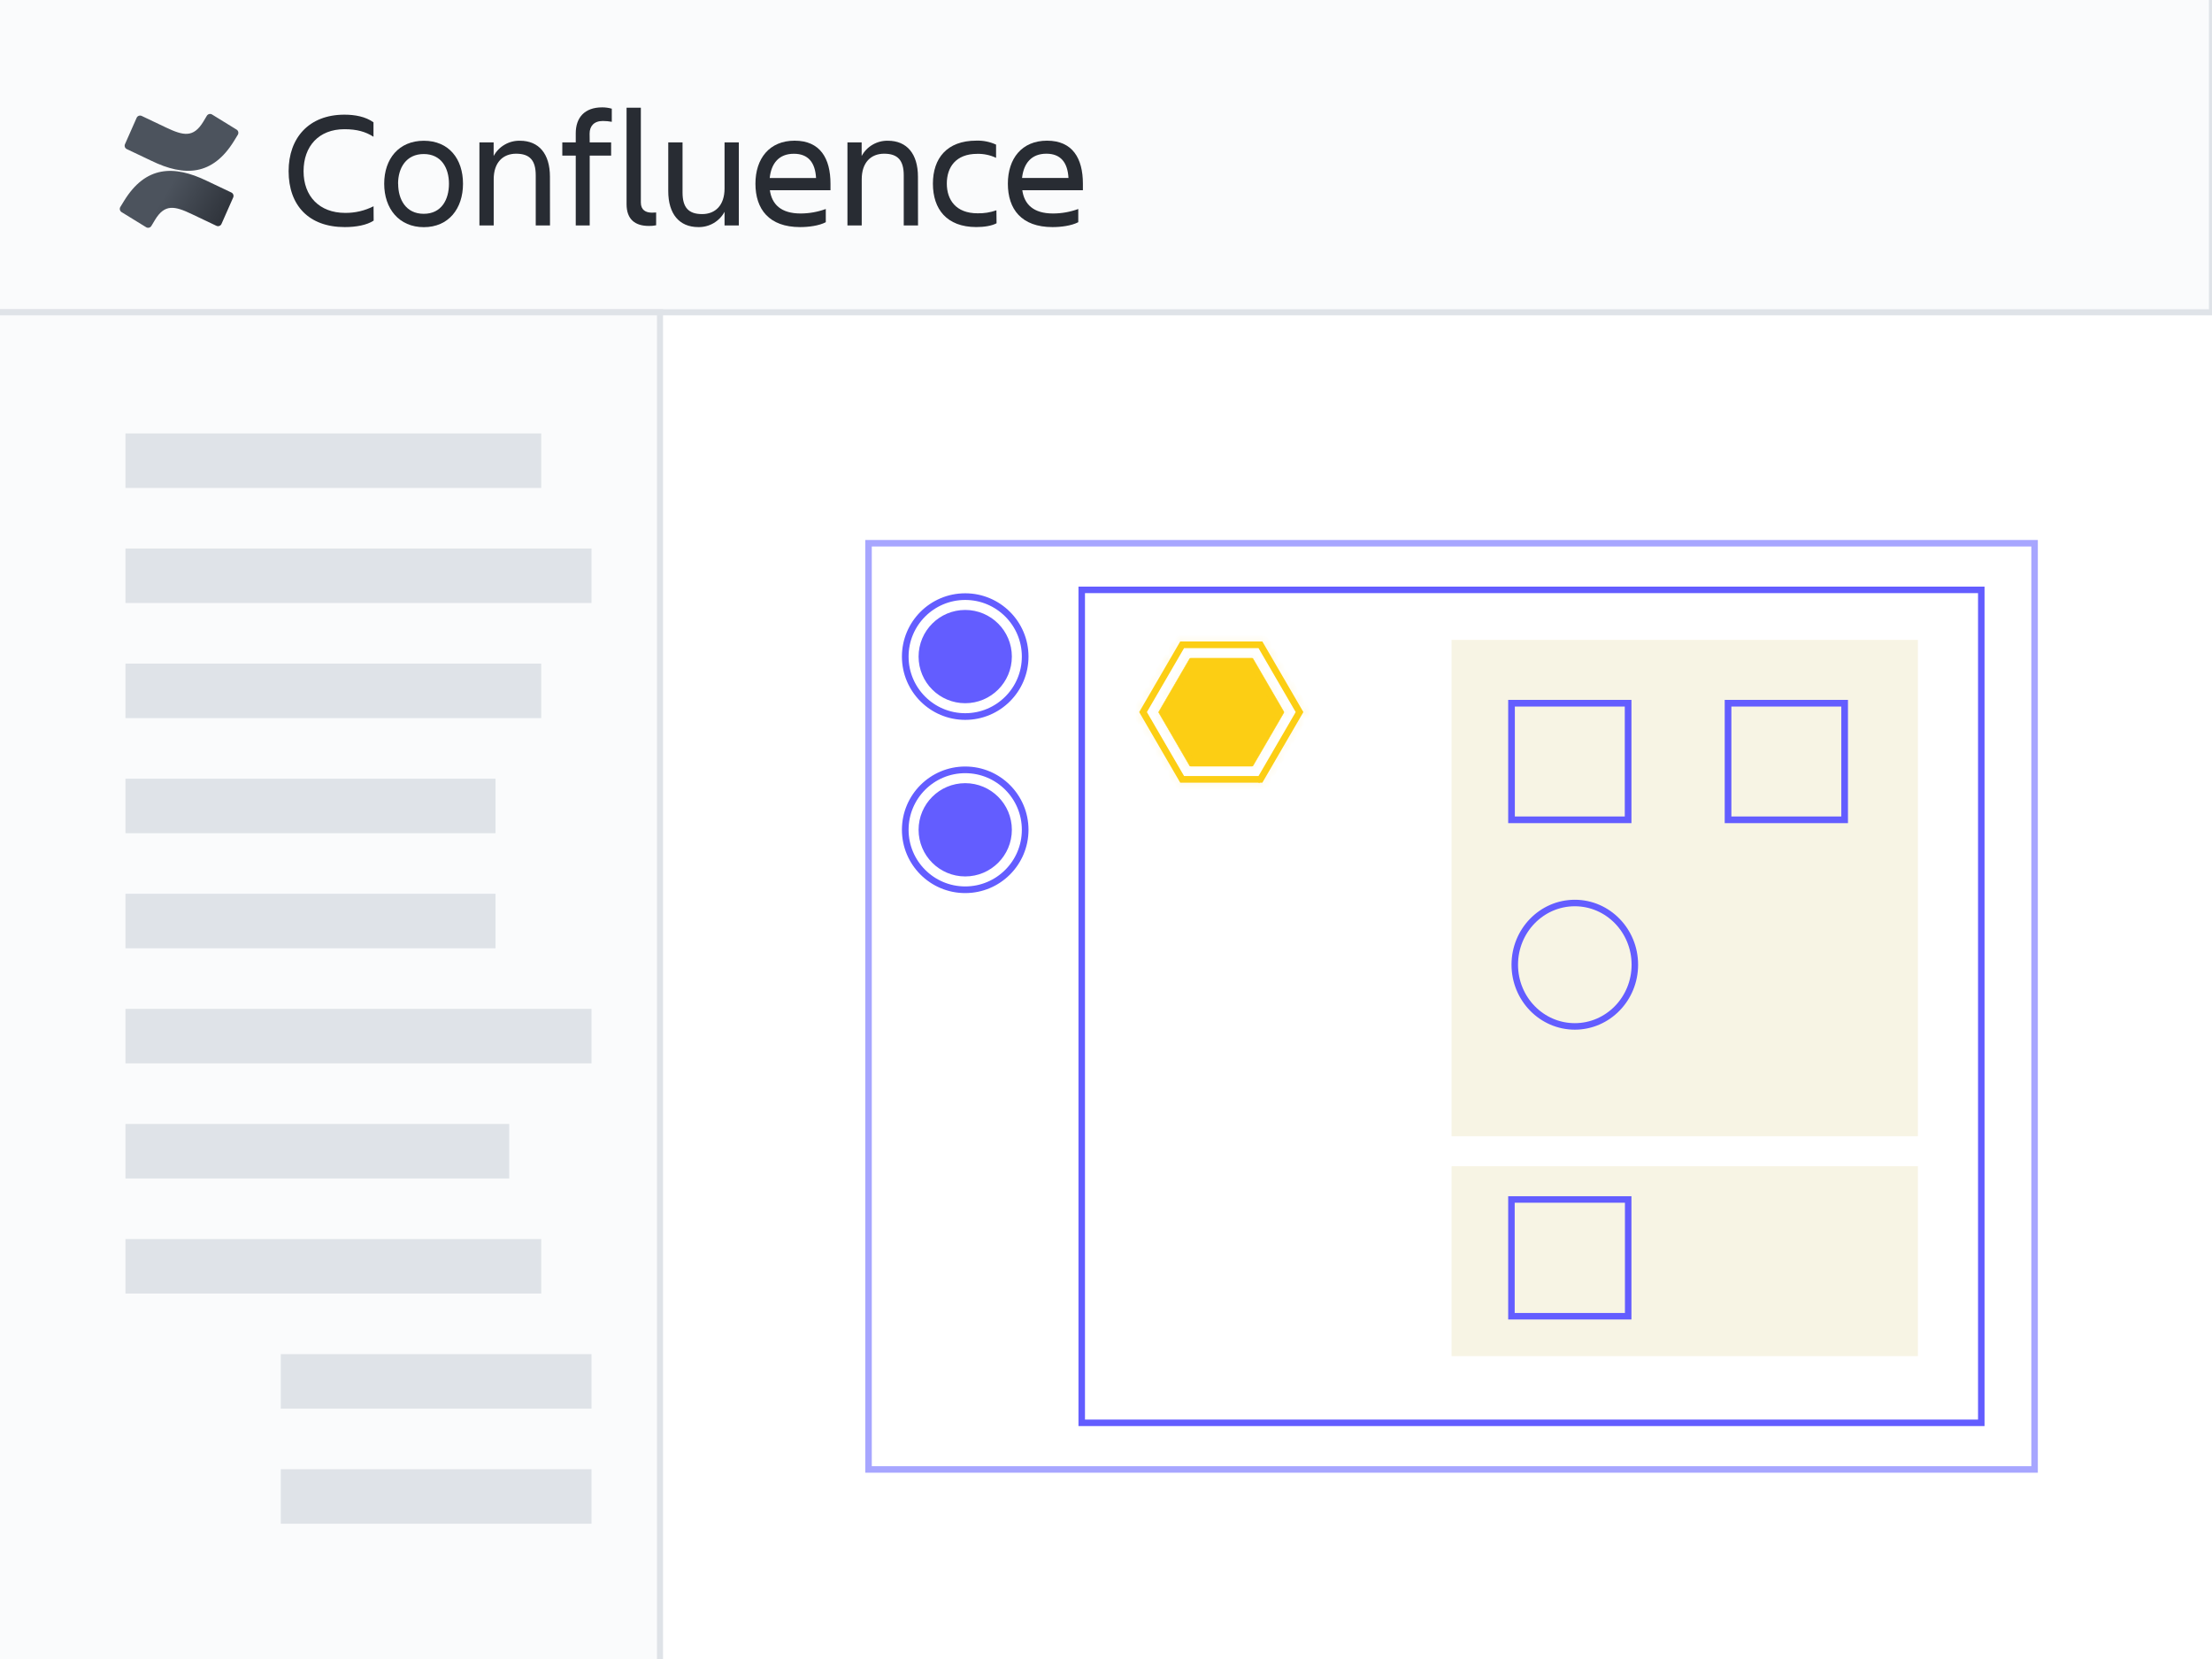 <svg width="340" height="255" viewBox="0 0 340 255" fill="none" xmlns="http://www.w3.org/2000/svg">
<rect x="0" y="0" width="340" height="255" fill="#808080" stroke="none"/>
<g clip-path="url(#clip0)">
<rect width="340" height="255" fill="white"/>
<rect x="-3" y="-2" width="343" height="50" fill="#FAFBFC" stroke="#DFE3E8" stroke-width="0.931"/>
<path d="M57.433 33.91C56.386 34.601 54.726 34.905 52.992 34.905C47.48 34.905 44.362 31.587 44.362 26.305C44.362 21.2 47.478 17.626 52.94 17.626C54.573 17.626 56.206 17.933 57.407 18.801V21.02C56.206 20.254 54.88 19.86 52.94 19.86C49.009 19.86 46.66 22.47 46.66 26.316C46.66 30.163 49.085 32.724 53.067 32.724C54.578 32.737 56.071 32.387 57.418 31.703L57.433 33.91Z" fill="#282C33"/>
<path d="M59.054 28.245C59.054 24.416 61.302 21.635 65.145 21.635C68.989 21.635 71.167 24.416 71.167 28.245C71.167 32.074 68.948 34.917 65.145 34.917C61.342 34.917 59.054 32.074 59.054 28.245ZM61.2 28.245C61.2 30.67 62.398 32.863 65.131 32.863C67.863 32.863 69.009 30.67 69.009 28.245C69.009 25.82 67.834 23.677 65.131 23.677C62.427 23.677 61.186 25.817 61.186 28.245H61.2Z" fill="#282C33"/>
<path d="M84.539 34.65H82.346V26.943C82.346 24.646 81.427 23.625 79.332 23.625C77.302 23.625 75.886 24.976 75.886 27.555V34.65H73.69V21.887H75.877V23.978C76.269 23.254 76.853 22.651 77.565 22.238C78.277 21.823 79.089 21.614 79.912 21.632C82.848 21.632 84.53 23.662 84.53 27.169L84.539 34.65Z" fill="#282C33"/>
<path d="M90.642 21.89H93.935V23.921H90.642V34.653H88.496V23.921H86.431V21.89H88.496V20.486C88.496 18.11 89.825 16.503 92.557 16.503C93.057 16.501 93.555 16.569 94.036 16.706V18.723C93.582 18.637 93.121 18.594 92.658 18.595C91.304 18.595 90.628 19.387 90.628 20.535L90.642 21.89Z" fill="#282C33"/>
<path d="M99.728 34.728C97.636 34.728 96.308 33.733 96.308 31.384V16.553H98.503V31.128C98.503 32.289 99.269 32.686 100.212 32.686C100.426 32.69 100.64 32.681 100.853 32.66V34.627C100.483 34.705 100.105 34.739 99.728 34.728Z" fill="#282C33"/>
<path d="M102.715 21.89H104.911V29.588C104.911 31.886 105.827 32.907 107.922 32.907C109.952 32.907 111.368 31.555 111.368 28.976V21.89H113.563V34.653H111.368V32.559C110.976 33.283 110.393 33.885 109.682 34.299C108.97 34.713 108.158 34.923 107.336 34.905C104.4 34.905 102.715 32.875 102.715 29.368V21.89Z" fill="#282C33"/>
<path d="M122.982 34.905C118.208 34.905 116.116 32.15 116.116 28.234C116.116 24.379 118.26 21.623 122.141 21.623C126.071 21.623 127.652 24.353 127.652 28.234V29.24H118.335C118.643 31.41 120.047 32.814 123.058 32.814C124.379 32.812 125.689 32.578 126.93 32.124V34.154C125.891 34.702 124.285 34.905 122.982 34.905ZM118.312 27.364H125.433C125.306 24.988 124.232 23.636 122.036 23.636C119.716 23.625 118.541 25.13 118.312 27.352V27.364Z" fill="#282C33"/>
<path d="M141.106 34.65H138.911V26.943C138.911 24.646 137.991 23.625 135.9 23.625C133.869 23.625 132.454 24.976 132.454 27.555V34.65H130.258V21.887H132.442V23.979C132.833 23.254 133.416 22.652 134.128 22.238C134.839 21.823 135.651 21.614 136.474 21.632C139.409 21.632 141.095 23.662 141.095 27.169L141.106 34.65Z" fill="#282C33"/>
<path d="M153.179 34.319C152.413 34.728 151.238 34.9 150.066 34.9C145.521 34.9 143.395 32.144 143.395 28.228C143.395 24.373 145.512 21.617 150.066 21.617C151.112 21.582 152.152 21.792 153.103 22.229V24.26C152.197 23.833 151.204 23.624 150.202 23.648C146.887 23.648 145.532 25.739 145.532 28.216C145.532 30.694 146.91 32.785 150.255 32.785C151.242 32.811 152.225 32.654 153.155 32.324L153.179 34.319Z" fill="#282C33"/>
<path d="M161.782 34.905C157.007 34.905 154.916 32.15 154.916 28.234C154.916 24.379 157.06 21.623 160.938 21.623C164.868 21.623 166.449 24.353 166.449 28.234V29.24H157.135C157.442 31.41 158.846 32.814 161.857 32.814C163.181 32.813 164.495 32.579 165.738 32.124V34.154C164.691 34.702 163.084 34.905 161.782 34.905ZM157.097 27.352H164.233C164.102 24.976 163.032 23.625 160.836 23.625C158.513 23.625 157.341 25.13 157.097 27.352Z" fill="#282C33"/>
<path d="M19.074 30.87C18.886 31.16 18.674 31.535 18.494 31.816C18.417 31.947 18.395 32.103 18.431 32.251C18.468 32.398 18.562 32.525 18.691 32.605L22.462 34.925C22.528 34.966 22.601 34.993 22.677 35.005C22.753 35.017 22.831 35.014 22.905 34.995C22.98 34.977 23.05 34.944 23.112 34.898C23.174 34.852 23.226 34.794 23.266 34.728C23.417 34.476 23.611 34.148 23.823 33.8C25.317 31.331 26.819 31.633 29.528 32.93L33.264 34.708C33.334 34.741 33.411 34.76 33.488 34.764C33.566 34.767 33.643 34.755 33.716 34.728C33.789 34.701 33.855 34.659 33.912 34.606C33.968 34.553 34.013 34.489 34.045 34.418L35.84 30.357C35.904 30.218 35.911 30.058 35.858 29.914C35.806 29.77 35.698 29.653 35.559 29.588C34.767 29.217 33.198 28.477 31.788 27.796C26.697 25.336 22.378 25.498 19.074 30.87Z" fill="url(#paint0_linear)"/>
<path d="M35.979 21.655C36.168 21.365 36.382 20.991 36.559 20.707C36.636 20.576 36.658 20.421 36.622 20.274C36.586 20.128 36.493 20.001 36.365 19.921L32.594 17.6C32.529 17.56 32.456 17.533 32.38 17.521C32.303 17.509 32.226 17.512 32.151 17.53C32.076 17.549 32.006 17.582 31.944 17.628C31.882 17.674 31.83 17.731 31.791 17.797C31.643 18.053 31.448 18.378 31.234 18.729C29.728 21.177 28.226 20.887 25.519 19.599L21.78 17.821C21.71 17.787 21.634 17.768 21.557 17.765C21.479 17.762 21.402 17.774 21.329 17.801C21.256 17.828 21.19 17.869 21.133 17.922C21.077 17.976 21.031 18.04 21 18.111L19.205 22.172C19.148 22.309 19.145 22.462 19.198 22.601C19.251 22.74 19.355 22.853 19.489 22.917C20.278 23.288 21.847 24.031 23.26 24.71C28.359 27.19 32.678 27.025 35.979 21.655Z" fill="url(#paint1_linear)"/>
<rect x="-6" y="48" width="107.448" height="375.207" fill="#FAFBFC" stroke="#DFE3E8" stroke-width="0.931"/>
<rect x="19.282" y="66.621" width="63.907" height="8.379" fill="#DFE3E8"/>
<rect x="19.282" y="137.379" width="56.884" height="8.379" fill="#DFE3E8"/>
<rect x="43.16" y="208.138" width="47.755" height="8.379" fill="#DFE3E8"/>
<rect x="19.282" y="84.31" width="71.632" height="8.379" fill="#DFE3E8"/>
<rect x="19.282" y="155.069" width="71.632" height="8.379" fill="#DFE3E8"/>
<rect x="43.16" y="225.828" width="47.755" height="8.379" fill="#DFE3E8"/>
<rect x="19.282" y="102" width="63.907" height="8.379" fill="#DFE3E8"/>
<rect x="19.282" y="172.759" width="58.991" height="8.379" fill="#DFE3E8"/>
<rect x="19.282" y="119.69" width="56.884" height="8.379" fill="#DFE3E8"/>
<rect x="19.282" y="190.448" width="63.907" height="8.379" fill="#DFE3E8"/>
<rect x="133.5" y="83.5" width="179.231" height="142.365" fill="white" stroke="#A7A6FF"/>
<rect x="166.269" y="90.668" width="138.269" height="128.029" fill="white" stroke="#635DFF"/>
<circle cx="148.361" cy="100.921" r="6.656" fill="#635DFF" stroke="#635DFF" stroke-width="1.024"/>
<circle cx="148.36" cy="100.921" r="9.216" stroke="#635DFF" stroke-width="1.024"/>
<circle cx="148.361" cy="127.546" r="6.656" fill="#635DFF" stroke="#635DFF" stroke-width="1.024"/>
<circle cx="148.36" cy="127.546" r="9.216" stroke="#635DFF" stroke-width="1.024"/>
<mask id="path-31-inside-1" fill="white">
<rect x="179.305" y="159.752" width="16.575" height="16.575" rx="0.299"/>
</mask>
<rect x="179.305" y="159.752" width="16.575" height="16.575" rx="0.299" fill="#635DFF" stroke="#635DFF" stroke-width="2" mask="url(#path-31-inside-1)"/>
<mask id="path-32-inside-2" fill="white">
<rect x="176.634" y="156.979" width="22.014" height="22.014" rx="0.398"/>
</mask>
<rect x="176.634" y="156.979" width="22.014" height="22.014" rx="0.398" stroke="#635DFF" stroke-width="2" mask="url(#path-32-inside-2)"/>
<path d="M183.195 101.682L178.665 109.473L183.195 117.265H192.259L196.789 109.473L192.259 101.682H183.195ZM196.858 109.355C196.858 109.355 196.858 109.355 196.858 109.355L196.858 109.355ZM196.858 109.592C196.858 109.592 196.858 109.592 196.858 109.592L196.858 109.592Z" fill="#FCCE14" stroke="#FCCE14" stroke-width="1.024"/>
<mask id="path-34-inside-3" fill="white">
<path d="M192.378 117.752C192.476 117.752 192.567 117.7 192.616 117.615L197.267 109.613C197.317 109.527 197.317 109.422 197.267 109.336L192.616 101.335C192.567 101.25 192.476 101.197 192.378 101.197H183.073C182.975 101.197 182.884 101.25 182.835 101.335L178.184 109.336C178.134 109.422 178.134 109.527 178.184 109.613L182.835 117.615C182.884 117.7 182.975 117.752 183.073 117.752H192.378ZM192.648 117.667C192.599 117.752 192.508 117.804 192.41 117.804H183.041C182.943 117.804 182.852 117.752 182.803 117.667L178.121 109.613C178.071 109.528 178.071 109.422 178.121 109.336L182.803 101.282C182.852 101.197 182.943 101.145 183.041 101.145H192.41C192.508 101.145 192.599 101.197 192.648 101.282L197.331 109.336C197.38 109.422 197.38 109.528 197.331 109.613L192.648 117.667Z"/>
</mask>
<path d="M192.378 117.752C192.476 117.752 192.567 117.7 192.616 117.615L197.267 109.613C197.317 109.527 197.317 109.422 197.267 109.336L192.616 101.335C192.567 101.25 192.476 101.197 192.378 101.197H183.073C182.975 101.197 182.884 101.25 182.835 101.335L178.184 109.336C178.134 109.422 178.134 109.527 178.184 109.613L182.835 117.615C182.884 117.7 182.975 117.752 183.073 117.752H192.378ZM192.648 117.667C192.599 117.752 192.508 117.804 192.41 117.804H183.041C182.943 117.804 182.852 117.752 182.803 117.667L178.121 109.613C178.071 109.528 178.071 109.422 178.121 109.336L182.803 101.282C182.852 101.197 182.943 101.145 183.041 101.145H192.41C192.508 101.145 192.599 101.197 192.648 101.282L197.331 109.336C197.38 109.422 197.38 109.528 197.331 109.613L192.648 117.667Z" fill="#FCCE14"/>
<path d="M197.331 109.336L196.445 109.851L197.331 109.336ZM197.331 109.613L196.445 109.098L197.331 109.613ZM192.648 101.282L191.763 101.797L192.648 101.282ZM182.803 101.282L183.688 101.797L182.803 101.282ZM178.121 109.613L177.235 110.128L178.121 109.613ZM178.121 109.336L177.235 108.821L178.121 109.336ZM182.803 117.667L181.918 118.182L182.803 117.667ZM192.648 117.667L191.763 117.152L192.648 117.667ZM182.835 117.615L183.72 117.1L182.835 117.615ZM178.184 109.336L179.069 109.851L178.184 109.336ZM178.184 109.613L179.069 109.099L178.184 109.613ZM182.835 101.335L181.949 100.82L182.835 101.335ZM192.616 101.335L193.502 100.82L192.616 101.335ZM197.267 109.613L196.382 109.099L197.267 109.613ZM197.267 109.336L196.382 109.851L197.267 109.336ZM191.731 117.1L196.382 109.099L198.153 110.128L193.502 118.129L191.731 117.1ZM196.382 109.851L191.731 101.849L193.502 100.82L198.153 108.822L196.382 109.851ZM192.378 102.221H183.073V100.173H192.378V102.221ZM183.72 101.849L179.069 109.851L177.299 108.822L181.949 100.82L183.72 101.849ZM179.069 109.099L183.72 117.1L181.949 118.129L177.299 110.128L179.069 109.099ZM183.073 116.728H192.378V118.776H183.073V116.728ZM192.41 118.828H183.041V116.78H192.41V118.828ZM181.918 118.182L177.235 110.128L179.006 109.098L183.688 117.152L181.918 118.182ZM177.235 108.821L181.918 100.767L183.688 101.797L179.006 109.851L177.235 108.821ZM183.041 100.121H192.41V102.169H183.041V100.121ZM193.533 100.767L198.216 108.821L196.445 109.851L191.763 101.797L193.533 100.767ZM198.216 110.128L193.533 118.182L191.763 117.152L196.445 109.098L198.216 110.128ZM198.216 108.821C198.451 109.225 198.451 109.724 198.216 110.128L196.445 109.098C196.31 109.331 196.31 109.618 196.445 109.851L198.216 108.821ZM192.41 100.121C192.873 100.121 193.301 100.367 193.533 100.767L191.763 101.797C191.897 102.027 192.143 102.169 192.41 102.169V100.121ZM181.918 100.767C182.15 100.367 182.578 100.121 183.041 100.121V102.169C183.308 102.169 183.554 102.027 183.688 101.797L181.918 100.767ZM177.235 110.128C177 109.724 177 109.225 177.235 108.821L179.006 109.851C179.141 109.618 179.141 109.331 179.006 109.098L177.235 110.128ZM183.041 118.828C182.578 118.828 182.15 118.582 181.918 118.182L183.688 117.152C183.554 116.922 183.308 116.78 183.041 116.78V118.828ZM192.41 116.78C192.143 116.78 191.897 116.922 191.763 117.152L193.533 118.182C193.301 118.582 192.873 118.828 192.41 118.828V116.78ZM183.72 117.1C183.586 116.87 183.34 116.728 183.073 116.728V118.776C182.61 118.776 182.182 118.53 181.949 118.129L183.72 117.1ZM179.069 109.851C179.204 109.618 179.204 109.331 179.069 109.099L177.299 110.128C177.064 109.724 177.064 109.225 177.299 108.822L179.069 109.851ZM183.073 102.221C183.34 102.221 183.586 102.08 183.72 101.849L181.949 100.82C182.182 100.42 182.61 100.173 183.073 100.173V102.221ZM191.731 101.849C191.865 102.08 192.112 102.221 192.378 102.221V100.173C192.841 100.173 193.269 100.42 193.502 100.82L191.731 101.849ZM196.382 109.099C196.247 109.331 196.247 109.618 196.382 109.851L198.153 108.822C198.387 109.225 198.387 109.724 198.153 110.128L196.382 109.099ZM193.502 118.129C193.269 118.53 192.841 118.776 192.378 118.776V116.728C192.112 116.728 191.865 116.87 191.731 117.1L193.502 118.129Z" fill="#FCCE14" mask="url(#path-34-inside-3)"/>
<path d="M181.706 99.109L175.694 109.452L181.706 119.794H193.737L199.749 109.452L193.737 99.109H181.706ZM199.794 109.376C199.794 109.376 199.794 109.376 199.794 109.376L199.794 109.376ZM199.794 109.528C199.794 109.528 199.794 109.528 199.794 109.528L199.794 109.528ZM193.693 119.87L193.693 119.869C193.693 119.869 193.693 119.87 193.693 119.87L193.824 119.946L193.693 119.87Z" stroke="#FCCE14" stroke-width="1.024"/>
<mask id="path-37-inside-4" fill="white">
<path d="M193.801 120.274C193.929 120.274 194.048 120.206 194.113 120.095L200.193 109.635C200.258 109.523 200.258 109.384 200.193 109.273L194.113 98.812C194.048 98.701 193.929 98.633 193.801 98.633H181.637C181.509 98.633 181.39 98.701 181.326 98.812L175.246 109.273C175.181 109.384 175.181 109.523 175.246 109.635L181.326 120.095C181.39 120.206 181.509 120.274 181.637 120.274H193.801ZM194.154 120.163C194.089 120.274 193.971 120.342 193.843 120.342H181.596C181.467 120.342 181.349 120.274 181.284 120.163L175.163 109.635C175.098 109.523 175.098 109.384 175.163 109.272L181.284 98.744C181.349 98.633 181.467 98.565 181.596 98.565H193.842C193.971 98.565 194.089 98.633 194.154 98.744L200.275 109.272C200.34 109.384 200.34 109.523 200.275 109.635L194.154 120.163Z"/>
</mask>
<path d="M200.275 109.272L199.39 109.787L200.275 109.272ZM200.275 109.635L199.39 109.12L200.275 109.635ZM194.154 98.744L195.039 98.229L194.154 98.744ZM181.284 98.744L182.169 99.259L181.284 98.744ZM175.163 109.635L174.278 110.149L175.163 109.635ZM175.163 109.272L174.278 108.758L175.163 109.272ZM181.284 120.163L180.399 120.678L181.284 120.163ZM194.154 120.163L195.039 120.678L194.154 120.163ZM181.326 120.095L180.44 120.609L181.326 120.095ZM175.246 109.635L174.36 110.149L175.246 109.635ZM194.113 98.812L194.998 98.298L194.113 98.812ZM200.193 109.635L201.078 110.149L200.193 109.635ZM200.193 109.273L201.078 108.758L200.193 109.273ZM194.113 120.095L194.998 120.609L194.113 120.095ZM193.227 119.58L199.307 109.12L201.078 110.149L194.998 120.609L193.227 119.58ZM199.307 109.787L193.227 99.327L194.998 98.298L201.078 108.758L199.307 109.787ZM193.801 99.657H181.637V97.609H193.801V99.657ZM182.211 99.327L176.131 109.787L174.36 108.758L180.44 98.298L182.211 99.327ZM176.131 109.12L182.211 119.58L180.44 120.609L174.36 110.149L176.131 109.12ZM181.637 119.25H193.801V121.298H181.637V119.25ZM193.843 121.366H181.596V119.318H193.843V121.366ZM180.399 120.678L174.278 110.149L176.048 109.12L182.169 119.649L180.399 120.678ZM174.278 108.758L180.399 98.229L182.169 99.259L176.048 109.787L174.278 108.758ZM181.596 97.541H193.842V99.589H181.596V97.541ZM195.039 98.229L201.161 108.758L199.39 109.787L193.269 99.259L195.039 98.229ZM201.161 110.149L195.039 120.678L193.269 119.649L199.39 109.12L201.161 110.149ZM201.161 108.758C201.411 109.188 201.411 109.719 201.161 110.149L199.39 109.12C199.27 109.326 199.27 109.581 199.39 109.787L201.161 108.758ZM193.842 97.541C194.336 97.541 194.791 97.803 195.039 98.229L193.269 99.259C193.388 99.463 193.606 99.589 193.842 99.589V97.541ZM180.399 98.229C180.647 97.803 181.103 97.541 181.596 97.541V99.589C181.832 99.589 182.051 99.463 182.169 99.259L180.399 98.229ZM174.278 110.149C174.028 109.719 174.028 109.188 174.278 108.758L176.048 109.787C176.168 109.581 176.168 109.326 176.048 109.12L174.278 110.149ZM181.596 121.366C181.103 121.366 180.647 121.104 180.399 120.678L182.169 119.649C182.051 119.444 181.832 119.318 181.596 119.318V121.366ZM193.843 119.318C193.606 119.318 193.388 119.444 193.269 119.649L195.039 120.678C194.791 121.104 194.336 121.366 193.843 121.366V119.318ZM182.211 119.58C182.092 119.376 181.873 119.25 181.637 119.25V121.298C181.144 121.298 180.688 121.036 180.44 120.609L182.211 119.58ZM176.131 109.787C176.251 109.581 176.251 109.326 176.131 109.12L174.36 110.149C174.11 109.719 174.11 109.188 174.36 108.758L176.131 109.787ZM181.637 99.657C181.873 99.657 182.092 99.531 182.211 99.327L180.44 98.298C180.688 97.871 181.144 97.609 181.637 97.609V99.657ZM193.227 99.327C193.346 99.531 193.565 99.657 193.801 99.657V97.609C194.294 97.609 194.75 97.871 194.998 98.298L193.227 99.327ZM199.307 109.12C199.187 109.326 199.187 109.581 199.307 109.787L201.078 108.758C201.328 109.188 201.328 109.719 201.078 110.149L199.307 109.12ZM194.998 120.609C194.75 121.036 194.294 121.298 193.801 121.298V119.25C193.565 119.25 193.346 119.376 193.227 119.58L194.998 120.609Z" fill="#FCCE14" mask="url(#path-37-inside-4)"/>
<rect x="223.115" y="98.361" width="71.683" height="76.291" fill="#F7F4E4"/>
<rect x="223.115" y="179.26" width="71.683" height="29.185" fill="#F7F4E4"/>
<rect x="232.319" y="184.368" width="17.945" height="17.945" stroke="#635DFF"/>
<rect x="265.613" y="108.089" width="17.921" height="17.921" stroke="#635DFF" stroke-width="1.024"/>
<rect x="232.331" y="108.089" width="17.921" height="17.921" stroke="#635DFF" stroke-width="1.024"/>
<path d="M251.288 148.282C251.288 153.533 247.144 157.767 242.059 157.767C236.975 157.767 232.831 153.533 232.831 148.282C232.831 143.032 236.975 138.798 242.059 138.798C247.144 138.798 251.288 143.032 251.288 148.282Z" stroke="#635DFF"/>
</g>
<defs>
<linearGradient id="paint0_linear" x1="35.739" y1="36.126" x2="24.33" y2="29.571" gradientUnits="userSpaceOnUse">
<stop stop-color="#282C33"/>
<stop offset="0.92" stop-color="#4C535D"/>
<stop offset="1" stop-color="#4C535D"/>
</linearGradient>
<linearGradient id="paint1_linear" x1="-245392" y1="-101133" x2="-244998" y2="-100680" gradientUnits="userSpaceOnUse">
<stop stop-color="#282C33"/>
<stop offset="0.92" stop-color="#5D646F"/>
<stop offset="1" stop-color="#4C535D"/>
</linearGradient>
<clipPath id="clip0">
<rect width="340" height="255" fill="white"/>
</clipPath>
</defs>
</svg>
